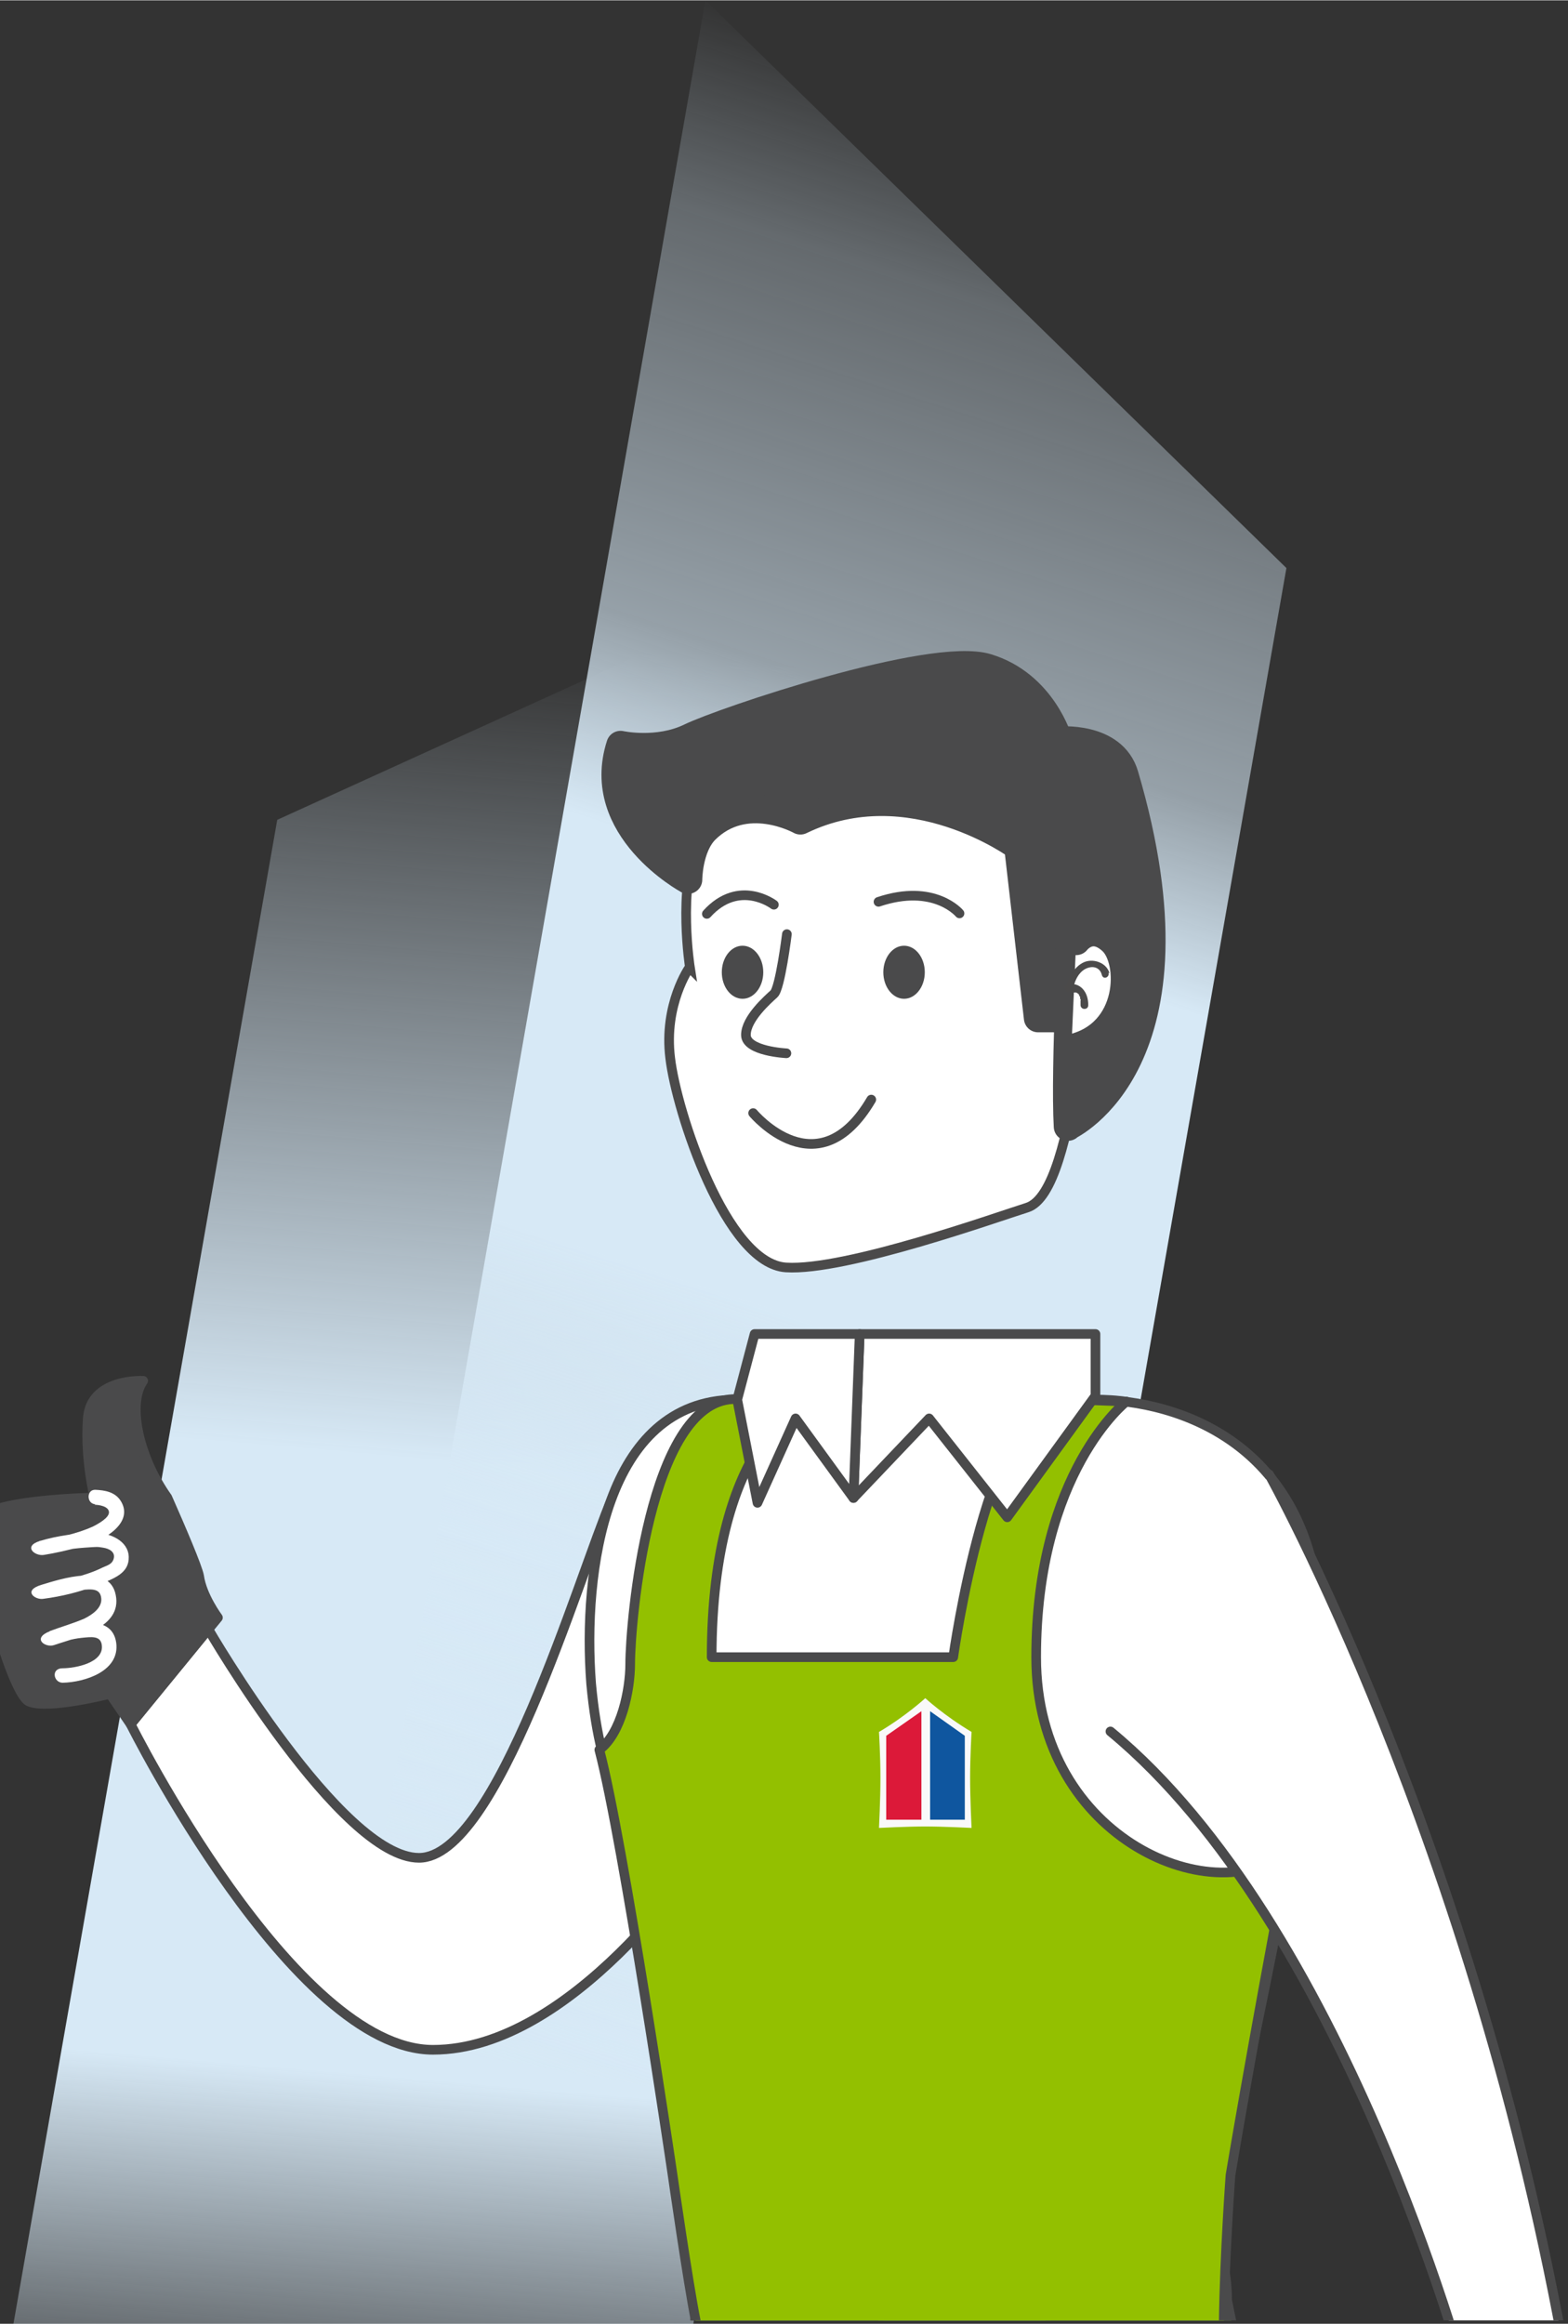<?xml version="1.0" encoding="UTF-8"?>
<svg xmlns="http://www.w3.org/2000/svg" xmlns:xlink="http://www.w3.org/1999/xlink" id="Ebene_1" version="1.1" viewBox="0 0 325.2 481.7" width="600" height="889">
  
  <rect x="0" y="0" width="325.2" height="481.7" fill="#333333" stroke="none"/>
  
  <defs>
    <style>
      .st0 {
        fill: #dc1939;
      }

      .st1, .st2, .st3, .st4 {
        fill: #fff;
      }

      .st5, .st6, .st7 {
        fill: #4a4a4b;
      }

      .st8, .st9 {
        fill: none;
      }

      .st10 {
        fill: #f9f9f9;
      }

      .st9, .st6, .st3, .st11, .st12, .st4, .st7 {
        stroke: #4a4a4b;
        stroke-linecap: round;
        stroke-linejoin: round;
      }

      .st9, .st2, .st3, .st11, .st12, .st7 {
        stroke-width: 2px;
      }

      .st6, .st4 {
        stroke-width: 5.9px;
      }

      .st2 {
        stroke: #4b4a4a;
        stroke-miterlimit: 10;
      }

      .st13 {
        fill: #4b4a4a;
      }

      .st11 {
        fill: #93c000;
      }

      .st14 {
        fill: #0f569f;
      }

      .st12 {
        fill: #85be3e;
      }

      .st15 {
        fill: url(#Unbenannter_Verlauf_72);
      }

      .st16 {
        clip-path: url(#clippath);
      }

      .st17 {
        fill: url(#Unbenannter_Verlauf_76);
      }
    </style>
    <linearGradient id="Unbenannter_Verlauf_72" data-name="Unbenannter Verlauf 72" x1="1028.4" y1="-811.2" x2="991.2" y2="-1235.9" gradientTransform="translate(-1066.5 1138.7) rotate(9.9)" gradientUnits="userSpaceOnUse">
      <stop offset="0" stop-color="#d7e9f6" stop-opacity="0"/>
      <stop offset=".2" stop-color="#d7e9f6"/>
      <stop offset=".5" stop-color="#d7e9f6"/>
      <stop offset=".9" stop-color="#d7e9f6" stop-opacity="0"/>
    </linearGradient>
    <linearGradient id="Unbenannter_Verlauf_76" data-name="Unbenannter Verlauf 76" x1="1036.7" y1="-897.7" x2="1095.6" y2="-1317.3" gradientTransform="translate(-1066.5 1138.7) rotate(9.9)" gradientUnits="userSpaceOnUse">
      <stop offset="0" stop-color="#d7e9f6" stop-opacity="0"/>
      <stop offset=".4" stop-color="#d7e9f6"/>
      <stop offset=".6" stop-color="#d7e9f6"/>
      <stop offset=".6" stop-color="#d7e9f6" stop-opacity="1"/>
      <stop offset=".7" stop-color="#d7e9f6" stop-opacity=".6"/>
      <stop offset=".9" stop-color="#d7e9f6" stop-opacity=".3"/>
      <stop offset="1" stop-color="#d7e9f6" stop-opacity="0"/>
      <stop offset="1" stop-color="#d7e9f6" stop-opacity="0"/>
    </linearGradient>
    <clipPath id="clippath">
      <rect class="st8" x="-38.2" y="129.8" width="380.4" height="351.2"/>
    </clipPath>
  </defs>
  <g>
    <polygon class="st15" points="210.7 100.2 136.8 521.6 0 497.6 57.5 169.9 210.7 100.2"/>
    <polygon class="st17" points="146.3 0 72.5 421.5 209.3 445.5 266.8 117.7 202 54.4 146.3 0"/>
  </g>
  <g class="st16">
    <g>
      <g id="Arm_x5F_R">
        <path class="st3" d="M127,310.4c-7.2,17-23.9,74.7-40.1,74.7s-43.7-47.4-43.7-47.4l-16.1,19.7s33.7,67.5,62.7,67.5,55.3-39.8,55.3-39.8l-18.1-74.7Z"/>
      </g>
      <g>
        <path class="st7" d="M45.2,335.3s-3.3-4.4-3.9-8.6c-.3-1.8-3.9-10.2-6.6-16.3-5.9-8.3-8.4-19.4-5-24.2,0,0-11-.6-11.5,7.9-.6,8.5,1.4,16.3,1.4,16.3,0,0-20.4.4-23.4,4.1-3,3.7,5.9,36.5,9.8,38.2,3.9,1.7,16.8-1.6,16.8-1.6l4.3,6.3,18.1-22.1Z"/>
        <path class="st1" d="M19.6,311.9c.9,0,2.9.3,3,1.5s-2.3,2.5-3.3,3c-3.5,1.6-7.3,2.3-11.1,3l.8,2.9c2.8-.8,5.6-1.3,8.5-1.5s2.6-.2,3.9,0,2.5.9,2.2,2.2-1.5,1.5-2.3,1.9c-1.2.6-2.5,1.1-3.8,1.5-2.8.9-5.7,1.6-8.6,2l.4,2.9c2.4-.7,4.9-1.4,7.4-1.7s4.1-.3,4.3,1.7-1.9,3.4-3.5,4.2c-2.3,1-4.8,1.7-7.2,2.6l.8,2.9c1.9-.7,3.8-1.3,5.8-1.5s3.9-.5,4.2,1.4c.6,3.8-5.6,4.9-8.1,4.9s-1.9,3,0,3c4.6-.1,11.9-2.4,11.1-8.3-.9-6.4-9.8-3.9-13.7-2.4s-1,3.5.8,2.9c4.6-1.6,14.2-3.5,12.8-10.4-1.3-6.7-11.4-3.3-15.4-2.1s-1.3,3.2.4,2.9c3.8-.5,7.5-1.4,11.1-2.8s6.7-2.5,6.6-5.9-4-5-7.1-5-7.7.6-11.3,1.7-1.1,3.2.8,2.9,5.3-1,7.9-1.8,5-1.7,6.9-3.5,2.4-3.8,1.2-5.8-3.4-2.3-5.3-2.4-1.9,2.9,0,3h0Z"/>
      </g>
      <g>
        <path class="st2" d="M143.1,200.6s-2.6-16.4,1.6-26.2c4.2-9.7,25.4-17.9,43.5-14,18.1,3.9,29.7,9.9,33.9,14.8,4.3,5,3.6,33.3,1.5,46.6-2.2,13.3-5.1,26.8-10.6,28.5-5.5,1.7-37.6,13.2-50,12.4-12.4-.8-22.7-32.3-24-43.4-1.4-11.2,4-18.8,4-18.8Z"/>
        <path class="st9" d="M163.2,193.6s-1.4,11.3-2.7,12.4c-1.2,1.1-5.8,5.1-5.8,8.5,0,3.4,8.4,3.8,8.4,3.8"/>
        <path class="st9" d="M156.2,230.7s13.4,16.1,24.5-2.8"/>
        <ellipse class="st5" cx="187.5" cy="201.5" rx="4.3" ry="5.5"/>
        <ellipse class="st5" cx="154" cy="201.5" rx="4.3" ry="5.5"/>
        <path class="st9" d="M199,189.3s-5.2-6.3-16.8-2.4"/>
        <path class="st9" d="M160.5,187.5s-7.2-5.5-13.9,1.9"/>
        <path class="st6" d="M221.5,233.4s29.2-13.3,11.7-72.7c-2.4-8.3-13.7-7.2-13.7-7.2,0,0-3.3-11.6-14.8-15.1-11.5-3.5-54.7,11.1-61.5,14.4-6.8,3.3-14.5,1.6-14.5,1.6-5.6,17.3,14,27.9,14,27.9,0,0,0-6.7,3.5-10.3,8.4-8.4,19.8-2,19.8-2,22.9-11.1,45.2,5.4,45.2,5.4l4.1,35.6h5.1s2.2-22.2,2.2-22.2c0,0-1.8,32.8-1.1,44.7Z"/>
        <path class="st4" d="M223.2,195s3.1-4.1,7.5,0c4.4,4.1,4.3,19.4-8.5,22.3"/>
        <g>
          <path class="st1" d="M229.4,201.9c-.4-1.6-2.5-2.4-4.1-1.8-1.6.6-2.6,2.2-3.1,3.8"/>
          <path class="st13" d="M230.1,201.7c-.5-1.9-2.7-2.9-4.6-2.5s-3.5,2.5-4.1,4.4,1.2,1.3,1.4.4c.4-1.4,1.3-2.9,2.8-3.4s2.6.2,2.9,1.4,1.7.5,1.4-.4h0Z"/>
        </g>
        <g>
          <path class="st1" d="M222.1,205c.9-.3,1.9,0,2.5.8.6.7.8,1.7.8,2.6"/>
          <path class="st13" d="M222.3,205.7c0,0,.2,0,.3,0,.2,0-.2,0,0,0s0,0,.1,0,0,0,.1,0c.2,0-.1,0,0,0s.2,0,.3,0,.1,0,.1,0c-.1,0-.1,0,0,0h0c0,0,.2.1.3.2s0,0,.1,0c0,0,0,0,0,0h0c0,.1.2.2.2.3,0,0,0,0,0,0,0,0,0,0,0,0,0,0,0,0,0,.1,0,0,.1.2.2.3s0,.1,0,.2c0,0,0,0,0,0,0,0,0,0,0,0,0,.1,0,.2.1.3s0,.2,0,.3,0,.1,0,.2,0,.2,0,0,0,0,0,.1c0,0,0,.1,0,.2,0,.1,0,.2,0,.4,0,.4.3.8.8.8s.8-.3.8-.8c0-1.2-.3-2.4-1.1-3.3s-2-1.3-3.1-.9-.7.5-.5.9.5.7.9.5h0Z"/>
        </g>
      </g>
      <path class="st12" d="M214.7,489.9s0,0,0,0h0c1.6-4.1,2.4-8.5,2.4-13.1,0-20.1-16.3-36.3-36.3-36.3s-36.3,16.3-36.3,36.3c0,0-5.7,62.7-5.7,135.1s27.9,173.7,27.9,173.7h18.4s-12.4-203,27.4-290.9c.9-1.5,1.6-3.1,2.3-4.7Z"/>
      <path class="st12" d="M184.3,489.9s0,0,0,0h0c-1.6-4.1-2.4-8.5-2.4-13.1,0-20.1,16.3-36.3,36.3-36.3,20.1,0,36.3,16.3,36.3,36.3,0,0,13,65.1,31.3,135.1,18.7,71.3,19.5,173.7,19.5,173.7h-18.4s-46.4-196.5-100.3-290.9c-.9-1.5-1.6-3.1-2.3-4.7Z"/>
      <ellipse class="st12" cx="199.1" cy="481.5" rx="54.8" ry="59.6"/>
      <path class="st3" d="M272.4,358.9c-1.5,8.7-3,16.9-4.5,24.5-8.1,42.9-14,67.6-14,67.6,0,0-2.2,12,0,25.8h-109.6c-1.6-7.9-4.3-25.8-4.3-25.8,0,0-10.2-69.2-15.2-88.2-.9-3.6-1.7-8.3-2.2-13.8-1.8-23.3,2.9-58.6,29.8-58.9.1,0,.3,0,.4,0h74.3c2.1,0,4.4.1,6.9.5h0c19.4,2.6,47.3,17.1,38.2,68.4Z"/>
      <g>
        <path class="st11" d="M144.3,481.1c-1.6-7.9-4.8-30.2-4.8-30.2,0,0-10.2-69.2-15.2-88.2,4.6-3.4,6.4-12.5,6.4-17.8,0-8.7,3.9-54.1,21.3-54.9.1,0,.3,0,.4,0h15.3s-20.1,7.7-20.1,53.5h50.1s7.4-53.5,22.5-53.5l13.4.5h0s-18.7,14.6-18.7,53,38.1,53.2,52.5,39.8c-8.1,42.9-12.2,67.6-12.2,67.6,0,0-1.2,16.3-1.4,30.2"/>
        <g id="Logo">
          <path class="st10" d="M201.5,359c-5.7-3.4-9.6-7-9.6-7,0,0-4,3.7-9.6,7,0,0,.3,4.8.3,9.5s-.3,10.4-.3,10.4c0,0,5.9-.3,9.6-.3s9.6.3,9.6.3c0,0-.3-5.8-.3-10.4s.3-9.5.3-9.5Z"/>
          <polygon class="st0" points="191.1 354.7 191.1 377.2 183.8 377.2 183.8 359.8 191.1 354.7"/>
          <polygon class="st14" points="192.9 354.7 192.9 377.2 200.1 377.2 200.1 359.8 192.9 354.7"/>
        </g>
      </g>
      <g>
        <polygon class="st3" points="177 310.5 192.7 294 208.9 314.5 227.2 289.3 227.2 276.5 178.3 276.5 177 310.5"/>
        <polygon class="st3" points="177 310.5 178.3 276.5 156.5 276.5 152.9 290.1 157.1 311.5 165 294 177 310.5"/>
      </g>
      <path class="st3" d="M263.2,305.6s42.7,76.2,61.7,184.6l-21,2.2s-25.2-93.6-73.6-133.5"/>
    </g>
  </g>
</svg>
